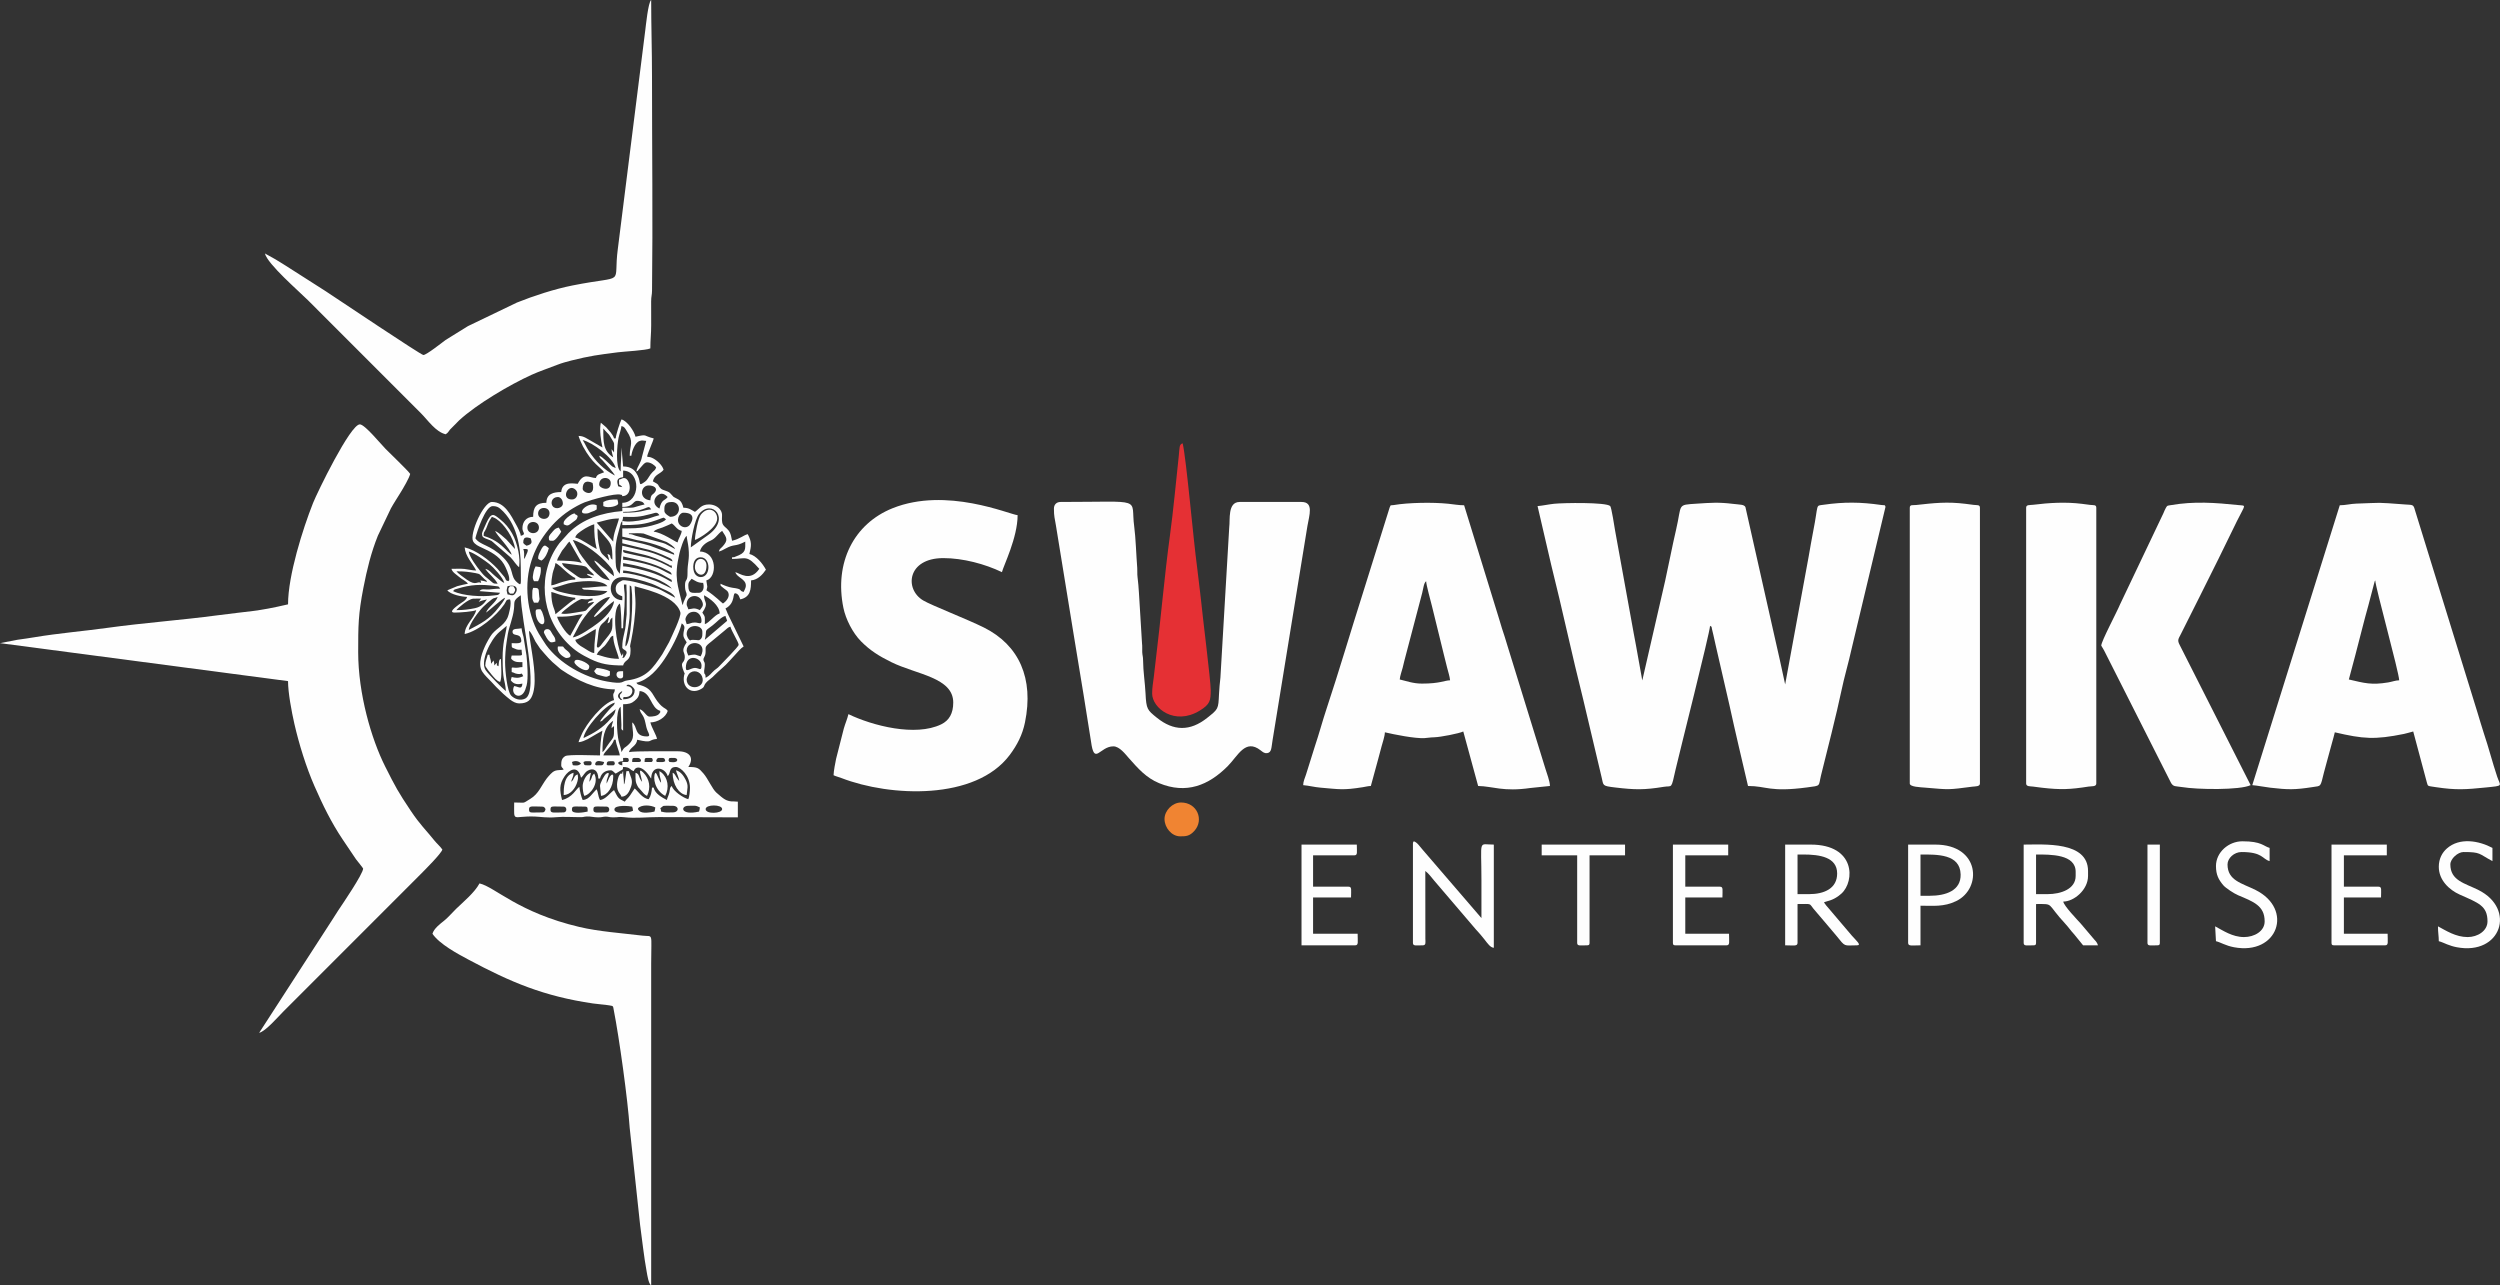 <?xml version="1.0" encoding="UTF-8"?>
<!DOCTYPE svg PUBLIC "-//W3C//DTD SVG 1.1//EN" "http://www.w3.org/Graphics/SVG/1.1/DTD/svg11.dtd">
<!-- Creator: CorelDRAW 2021.5 -->
<svg xmlns="http://www.w3.org/2000/svg" xml:space="preserve" width="92.126mm" height="47.37mm" version="1.1" style="shape-rendering:geometricPrecision; text-rendering:geometricPrecision; image-rendering:optimizeQuality; fill-rule:evenodd; clip-rule:evenodd"
viewBox="0 0 17861.93 9184.39"
 xmlns:xlink="http://www.w3.org/1999/xlink"
 xmlns:xodm="http://www.corel.com/coreldraw/odm/2003">
 <rect x="0" y="0" width="17861.93" height="9184.39" fill="#333333" stroke="none"/>
 <defs>
  <style type="text/css">
   <![CDATA[
    .fil0 {fill:#FEFEFE}
    .fil1 {fill:#E53034}
    .fil2 {fill:#F08432}
   ]]>
  </style>
 </defs>
 <g id="Layer_x0020_1">
  <g id="_2529390454512">
   <path class="fil0" d="M10985.51 3615.96l96.69 416.49c80.42,320.07 148.96,646.14 230.03,967.33l130.87 553.35c14.93,60.72 0.85,61.67 97.74,73.29 139.36,16.73 207.71,18.03 346.92,-4.83 62.18,-10.22 50.66,23.5 84.86,-127.48 21.95,-96.98 245.3,-978.99 245.3,-1022.82 19.23,14.1 6.82,-1.94 14.6,26.7 3.94,14.5 6.05,25.65 9.05,38.12 5.49,22.68 11.81,51.94 16.15,72.32l99.23 431.63c42.42,194.85 87.69,384.44 132.21,575.61 134.01,0 154.04,45.91 422.9,10.12 102.26,-13.63 78.6,-5.33 99.54,-89.17 37.75,-151.13 113.46,-449.02 144.37,-598.85 20.69,-100.14 51.3,-200.85 73.7,-303.8l241.79 -1012.43c-4.36,-17.18 -5.18,-9.91 -30.63,-13.59 -146.25,-21.17 -266.75,-22.51 -412.69,-1.4 -59.72,8.65 -33.04,-11.96 -73.66,191.77 -11.67,58.53 -21.35,118.66 -32.36,179.98l-167.61 911.8 -38.97 -179.27c-14.62,-64.21 -26.64,-118.66 -41.28,-182.87l-203.62 -905.27c-10.08,-19.29 -39.28,-16.54 -89.28,-22.76 -102.47,-12.72 -158.23,-7.93 -257.6,-1.45 -145.45,9.48 -104.99,0.76 -148.79,187.37 -27.86,118.83 -50.37,240.34 -77.96,364.43l-163.15 710.88c-2.44,-9.05 -3.16,-15.45 -4.65,-24.86l-24.29 -134.96c-9.85,-59.95 -21.91,-118.29 -32.9,-179.44l-132.21 -728.95c-4.05,-24.72 -26.29,-168.66 -35.17,-177.19 -29.84,-28.64 -336.06,-23.03 -400.26,-16.56 -35.95,3.63 -83.31,13.8 -118.87,16.77z"/>
   <path class="fil0" d="M2057.94 4317.92c-231.36,53.92 -268.57,46.73 -505.3,78.48 -249.76,33.46 -527.74,53.8 -783.53,89.23 -171.1,23.69 -352.97,38.99 -517.33,66.46 -44.19,7.39 -85.68,13.3 -128.29,19.12l-123.51 23.94 2057.96 271.34c0,82.36 25.73,218.99 44.87,303.14 33.37,146.56 84.9,312.1 143.67,446.17 59.85,136.53 120.4,260.7 201.83,382.05l94.95 140.99c6.2,7.68 51.28,64.29 51.28,66.68 0,37.77 -150.47,258.47 -178.1,299.63 -16.62,24.78 -30.03,48.14 -45.97,71.99l-518.9 802.22c46.01,-10.72 136.5,-115.9 172.46,-151.89l981.8 -982.15c28.56,-28.54 147.2,-147.02 154.78,-175.49 -13.96,-20.88 -39.15,-42.11 -58.07,-65.77 -57.78,-72.18 -101.56,-112.03 -167.23,-210.25 -91.18,-136.36 -109.76,-171.03 -183.53,-317.8 -99.62,-198.23 -192.63,-520.78 -192.63,-816.01 0,-187.22 0.29,-270.1 36.9,-458.58 25.83,-132.91 55.22,-253.29 103.77,-373.99l93.38 -195.63c23.29,-41.84 47.15,-76.86 71.52,-117.22 17.06,-28.29 58.75,-97.85 65.94,-128.7 -15.74,-23.52 -144.41,-146.85 -175.54,-178.34 -34.26,-34.63 -149.14,-175.58 -184.15,-175.58 -68.27,0 -305.37,488.59 -334.45,562.04 -72.96,184.33 -178.57,517.4 -178.57,723.89z"/>
   <path class="fil0" d="M7530.06 3633.66c0,58.38 5.91,68.4 14.39,121.28l125.46 771.12c24.76,148.5 48.08,294.12 72.44,440.72l52.7 330.69c23.62,176.32 61.5,35.04 159.59,35.04 44.38,0 85.91,56.17 110.65,83.95 65.2,73.23 122.59,140.31 216.09,179.05 193.69,80.25 353.69,16.6 491.54,-122.81 72.92,-73.73 124.46,-196.43 232.93,-112.32 18.98,14.74 28.99,23.21 48.04,20.44 32.44,-4.73 29.3,-38.56 37.98,-90.43l249.3 -1532.04c12.62,-75.94 48.06,-171.88 -42.09,-171.88l-442.25 0c-87.69,0 -66.64,129.75 -74.18,179.44l-63.07 1075.39c-3.66,26.89 -8.72,90.23 -10.12,119.63 -5.02,105.96 -4.21,104.52 -85.02,168.6 -122.32,97 -240.15,94.46 -359.13,-1.61 -67.61,-54.58 -75.4,-60.47 -80.75,-172.89 -3.59,-75.6 -16.96,-157.43 -17.49,-236.15 -0.19,-30.69 -4.71,-32.4 -6.07,-58.81 -1.11,-21.75 1.42,-41.38 -1.59,-63.3l-22.03 -361.38c-1.34,-28.06 -6.63,-88.12 -10.12,-113.73 -2.99,-21.81 -0.23,-41.55 -1.94,-62.97 -7.23,-90.31 -10.86,-217.75 -21.66,-296.86 -28.87,-211.32 82.73,-175.35 -526.42,-175.35 -28.52,0 -47.17,18.65 -47.17,47.19z"/>
   <path class="fil0" d="M10189.45 4152.75c0.62,27.11 32.59,140.61 41.36,176.9l86.03 350.45c8.3,33.25 14.1,56.4 22.41,89.65 6.96,27.88 19.06,64.7 21.23,90.84 -39.86,0.91 -71.74,23.62 -200.5,23.62 -63.5,0 -109.14,-17.84 -159.2,-29.49 2.35,-28.25 14,-55.74 21.25,-84.92 8.16,-32.86 13.32,-57.23 22.51,-89.56l116.7 -443.63c9.13,-35.54 11.23,-71.41 28.21,-83.86zm-878.59 1456.99c40.89,3.39 79.76,14.15 123.66,17.86 135.95,11.52 160.15,19.49 303.55,-3.41 21.77,-3.47 36.39,-8.1 56.3,-8.53l51.88 -189.99c9,-32.86 16.79,-62.53 24.84,-93.12 7.25,-27.67 22.9,-71.12 23.54,-100.32 66.06,15.38 214.57,45.43 282.94,41.45 26.97,-1.57 37.23,-5.2 70.92,-6.01 43.22,-1.05 176.82,-27.18 206.33,-41.34l106.13 389.32c107.1,2.38 177.62,42.58 374.06,14.35l138.96 -14.35c0,-34.34 -22.96,-90.99 -33.25,-126.01l-271.27 -878.92c-11.92,-40.56 -24.88,-81.39 -38.27,-120.98 -6.69,-19.78 -11.54,-40.44 -19.08,-63.5l-251.39 -816.18c-37.42,0 -80.06,-7.45 -112.98,-10.86 -110.05,-11.42 -286.56,-8.49 -389.77,9.35 -28.15,4.85 -17.93,-6.42 -29.33,17.82l-192.51 615.55c-84.73,266.05 -169.69,555.64 -256.55,816.96 -30.94,93.05 -55.22,184.83 -85.43,274.37l-63.38 202.05c-8.16,24.31 -19.31,47.44 -19.91,74.45z"/>
   <path class="fil0" d="M16970.65 4146.86c1.09,48.55 169.73,656.03 171.01,713.73 -27.38,0.64 -49.98,10.47 -79.11,15.26 -119.43,19.68 -167.65,5.18 -280.59,-21.13l47.17 -176.96c14.91,-60.16 31.47,-119.76 45.97,-178.16 14.85,-59.79 31.82,-121.04 47.17,-176.98l42.87 -163.58c4.52,-12.35 0.74,-4.65 5.51,-12.18zm-253.56 -536.79l-625.03 1999.68c40.39,3.37 85.27,13.09 129.21,18.21 126.82,14.75 175.27,15.36 303.04,-4.6 60.69,-9.48 53.43,3.08 79.57,-103.26 12.51,-50.91 26.17,-92.83 38.99,-143.86 12.82,-51.11 27.78,-96.5 38.84,-144 203.66,47.46 284.99,54.07 494.93,11.38 24.14,-4.91 42.81,-12.06 65.26,-17.28l98.34 367.63c8.05,24.68 0.78,20.61 64.1,30.25 143.11,21.77 213.56,16.6 355.51,2.27 132.54,-13.38 105.16,-7.54 81.24,-79.32 -34.65,-103.88 -59.31,-203.41 -94.29,-306.8 -17.35,-51.34 -29.45,-97.95 -45.66,-149.02l-448.28 -1450.92c-9.44,-37.09 -18.42,-32.4 -64.49,-35.77 -229.68,-16.89 -152.45,-12.62 -353.34,-6.36 -39.48,1.24 -77.67,11.79 -117.94,11.79z"/>
   <path class="fil0" d="M6810.67 5019.87c0,76.06 -28.37,127.62 -86.26,155.57 -183.96,88.9 -489.41,10.16 -662.62,-73 -8.22,35.29 -22.35,65.86 -32.9,102.76l-55.1 216.22c-6.09,30.38 -17.45,86.38 -18.15,117.53 17.28,8.28 35.85,12.21 56.48,20.18 348.04,134.71 957.35,161.58 1202.15,-165.02 53.34,-71.18 90.87,-144.04 109.04,-233.05 63.96,-313.24 -41.08,-551.95 -294.45,-678 -120.85,-60.12 -372.22,-157.22 -432.38,-192.74 -136.36,-80.48 -114.57,-302.75 143.44,-302.75 140.88,0 297.58,42.17 418.68,100.3 10.08,-43.35 112.03,-246 112.03,-407.02 -57.23,-4.77 -508.25,-203.81 -892.98,-49.79 -277.84,111.23 -417.36,389.26 -351.92,711.15 16.67,81.97 66.79,180 125.89,239.8 65.73,66.48 129.61,105.9 216.73,148.9 179.6,88.63 442.35,108.81 442.35,288.95z"/>
   <path class="fil0" d="M4239.71 5786.7c0,-31.91 7.62,-23.58 94.34,-23.58 25.15,0 25.15,41.28 0,41.28 -64.1,0 -94.34,9.02 -94.34,-17.7zm-153.32 0c0,-31.91 7.64,-23.58 94.36,-23.58 21.29,0 17.68,14.87 17.68,35.36 -22.82,5.33 -112.05,21.11 -112.05,-11.79zm-153.31 0c0,-31.91 7.62,-23.58 94.34,-23.58 25.15,0 25.15,41.28 0,41.28 -64.1,0 -94.34,9.02 -94.34,-17.7zm1108.58 -5.89c0,-34.51 117.94,-34.51 117.94,0 0,32.57 -117.94,38.04 -117.94,0zm-1167.56 23.6c-86.71,0 -94.33,8.34 -94.33,-23.6 0,-26.72 30.25,-17.68 94.33,-17.68 15.78,0 17.45,8.51 23.62,17.68 -3.59,13.36 -5.68,23.6 -23.62,23.6zm1120.39 -5.91c-132.73,30.94 -135.22,-41.28 -76.66,-41.28 47.21,0 50.99,-4.91 82.56,11.79 -0.74,8.88 -3.22,23.56 -5.89,29.49zm-436.36 -23.58c26.56,-28.02 91.44,-23.05 123.83,-5.91 -1.32,15.94 -2.77,16.05 -5.89,29.49 -26.68,6.24 -87.67,16.36 -107.92,-4.11 -15.55,-15.72 -5.93,-11.69 -10.02,-19.47zm-41.28 -11.79c3.14,13.44 4.58,13.55 5.89,29.49 -28.33,14.99 -136.38,27.14 -132.83,-10.84 3.06,-32.46 105.55,-23.65 126.94,-18.65zm200.5 11.79c33,-22.1 2.4,-17.7 88.43,-17.7 48.03,0 48.03,47.19 0,47.19 -48.28,0 -42.27,3.49 -82.54,-5.91 -1.55,-18.24 0.06,-11.13 -5.89,-23.58zm47.17 -59c-35.99,-19.04 -84.19,-44.81 -94.34,-88.47l-11.79 0c-2.91,34.78 -8.07,59.39 -23.6,82.58 -44.94,-3.74 -81.76,-63.15 -100.24,-76.68 -11.23,16.77 -20.34,31.45 -32.9,49.69 -14.39,20.92 -25.48,26.17 -37.87,44.69 -51.3,-24.62 -47.42,-27.34 -76.66,-82.58 -27.34,18.3 -60.51,67.47 -100.24,70.77 -14.97,-28.29 -12.56,-53.73 -23.6,-76.68 -9.93,7.29 -29.96,33.25 -42.58,45.87 -16.25,16.23 -29.2,28.44 -57.66,30.81 -9.46,-19.72 -21.33,-67.22 -23.58,-94.36 -22.82,15.28 -50.18,77.21 -123.83,94.36 -16.34,-70.13 -22.01,-109.82 18.69,-170.06 29.01,-42.97 94.13,-87.05 116.93,10.8 18.17,-13.32 24.24,-37.56 49.13,-51.13 40.66,-22.18 73.41,-1.34 74.7,57.02l11.79 0c8.49,-36.41 35.19,-58.98 76.66,-58.98 14.66,0 22.18,14.74 35.38,23.6 54.02,-36.2 50.76,-19.49 53.07,-47.21 53.38,0 44.9,21.04 76.64,29.51 9.93,-37.11 61.5,-41.22 114.02,39.3 7.46,11.42 1.98,4.75 9.83,13.79 2.31,-104.39 101.56,-79.03 117.92,-17.7 23.93,-17.53 4.71,-64.89 58.96,-64.89 34.05,0 100.26,62.82 100.26,147.49 0,25.88 -3.94,66.17 -11.81,82.58 -33.56,-7.81 -107.9,-56.75 -117.92,-94.36 -16.93,12.39 -11.67,22.68 -17.59,47.29 -5.37,22.39 -13.18,33.15 -17.8,52.97zm-400.97 -277.24c28.54,0 24.62,-0.5 29.49,17.7 -9.33,13.42 4.05,11.81 -41.3,11.81 -22.53,0 -2.13,1.8 -17.68,-5.91 2.35,-21.31 6.84,-23.6 29.49,-23.6zm-194.6 5.89c15.2,-8.51 15.82,-5.89 41.28,-5.89 16.62,0 10.94,2.56 17.7,11.79 -4.87,18.21 -0.95,17.72 -29.49,17.72 -25.22,0 -25.9,-2.64 -29.49,-23.62zm123.83 23.62c-53.11,0 -24.8,2.27 -41.28,-5.91 3.8,-34.67 34.92,-24.66 64.87,-17.7 -3.57,13.38 -5.68,23.62 -23.6,23.62zm-206.39 -23.62c18.13,-10.18 48.3,-10.84 64.87,11.81 -10.9,7.29 -15.01,13.07 -35.71,12.84 -34.47,-0.35 -19.5,-3.02 -29.16,-24.64zm625.07 -29.47c30.65,0 38.43,-2.46 41.28,23.58 -15.82,8.9 -20.3,5.89 -47.19,5.89 -22.53,0 -2.13,1.82 -17.68,-5.89 3.57,-13.36 5.68,-23.58 23.6,-23.58zm-64.87 29.47l-41.28 0c0.72,-32.28 -0.31,-29.47 41.28,-29.47 16.33,0 14.19,4.54 17.68,17.68 -6.9,9.95 -0.83,11.79 -17.68,11.79zm-82.56 0l-47.17 0c0.43,-18.9 -1.92,-29.47 17.7,-29.47l23.58 0c20.03,0 33.79,29.47 5.89,29.47zm-88.45 0l-29.47 0 0 23.62c-32.34,-2.7 -46.82,-29.51 5.89,-29.51l0 -23.58c40.87,0 35.91,-2.42 41.28,17.68 -6.9,9.95 -0.85,11.79 -17.7,11.79zm300.74 -11.79c5.37,-20.11 0.39,-17.68 41.28,-17.68 10.06,0 26.04,7.41 19.76,20.13 -5.22,10.61 -24.7,11.67 -37.07,10.16 -27.71,-3.43 -10.9,5.23 -23.96,-12.6zm-389.19 -147.47l11.81 0c3.16,38.12 27.4,87.04 29.47,112.07l-117.94 0c7.77,-29.1 64.85,-67.8 76.66,-112.07zm-17.68 -82.58c11.67,-8.57 1.18,-2.73 9.09,-8.2 12.76,-8.82 -2.7,-7.6 8.59,-3.61 0,95.6 0.33,64.97 -51.94,142.68 -10.43,15.51 -16.85,30.11 -30.61,40.19 0,-95.26 7.1,-177.56 76.66,-224.17 -5.1,21.93 -11.21,26.48 -11.79,53.11zm253.56 58.98c-94.03,0 -65.46,-70.46 -106.15,-100.28 0,74.34 29.88,113.21 -37.81,168.64 -19.33,15.82 -18.24,8.65 -34.61,36.16l-4.23 7.56c-2.42,-29.08 -13.28,-50.88 -20.13,-80.17 -11.46,-49.07 -24.72,-215.74 14.23,-244.28l5.45 130.19c-0.14,30.67 -4.65,28.5 12.23,40.87l0 -188.75c39.32,0 60.09,-5.68 81.9,-24.26 22.86,-19.49 32.88,-32.26 36.02,-70.13 83.93,6.98 77.03,122.77 147.43,141.58 -1.73,20.65 2.31,6.24 -5.55,18.05 -13.24,19.87 -47.95,23.23 -71.12,23.23 -23.07,0 -39.59,-44.75 -70.77,-53.09 9.99,42.89 28.29,33.02 41.86,99.72 4.23,20.73 7.17,35.71 15.57,55.63 7.43,17.62 22.61,39.32 -4.34,39.32zm-336.12 -106.19c20.36,-5.43 13.55,-4.89 28.15,-19.02l83.89 -69.45c-8.8,37.75 -8.22,34.86 -37.11,69.04 -55.55,65.75 -117.82,101.4 -192.88,137.41 5.31,-63.67 147.97,-233.3 224.09,-253.64 -5.43,20.26 -10.8,19.49 -25.09,33.89 -15.28,15.36 -77.05,86.78 -81.06,101.77zm141.52 -182.83c0,14.17 9.56,17.31 17.7,29.49 -26.47,-2.91 -8.3,0.06 -16.98,-6.61 -26.35,-20.26 -11.03,-43.47 16.98,-58.28 -7.25,27.11 -17.7,14.89 -17.7,35.4zm106.15 -41.3c0,46.26 -35.6,64.87 -82.56,64.87 2.35,-27.01 2.73,-9.87 34.16,-18.44 40.37,-10.97 47.91,-74.65 -10.59,-75.94 0.47,-0.31 4.71,-19.74 32.32,-3.33 9.81,5.84 26.66,23.21 26.66,32.84zm371.48 -76.68c0,-12.18 11.52,-34.8 17.72,-41.28 30.28,-31.66 78.78,-16.21 92.37,20.18 32.88,88.1 -110.09,106.02 -110.09,21.09zm-1297.27 -123.87c0,-44.46 3.9,-102.1 9.99,-137.48 4.05,-23.48 4.94,-37.67 9.33,-61.48 11.52,-62.64 35.79,-111.52 43.93,-180.18 6.15,-51.67 -9.89,-59.37 48.8,-98.67 0,174.83 134.6,689.55 30.69,738.72 -35.89,16.98 -76.12,1.78 -99.04,-21.52 -29.08,-29.55 -43.7,-177.35 -43.7,-239.39zm1291.37 41.28c0,-108.58 112.05,-75.77 112.05,-17.7 0,45.78 -17.84,17.7 -47.19,17.7 -29.97,0 -64.85,35.93 -64.85,0zm-518.91 -230.05c0,61.05 29.49,114.59 41.28,165.17 -84.28,0 -134.56,-27.45 -159.22,-29.49 10.59,-19.99 8.57,-17.82 24.88,-34.12 38.62,-38.53 21.44,-12.04 61.04,-68.71 11.38,-16.25 12.06,-27.51 32.03,-32.84zm524.81 106.17c0,-82.63 159.26,-70.28 100.24,41.3 -35.05,-8.18 -28.31,-19.91 -88.45,-5.91 -2.87,-5.97 -11.79,-27.59 -11.79,-35.38zm135.62 194.66c-0.87,-39.28 -7.89,-13.15 -10.66,-41.8 -1.28,-13.48 4.77,-28.31 4.77,-52.58 0,-26.21 -13.86,-21.85 -8.61,-44.15 0.41,-1.74 5.76,-10.59 9.21,-19.82 3.47,-9.19 3.99,-10.7 4.96,-24.84 2.5,-36.82 -11.89,-35.31 41.59,-76.37l96.85 -80.11c14.62,-11.73 21.4,-21.4 38.8,-26.06 7.33,31.43 58.96,111 58.96,129.77 0,13.88 -118.7,131.55 -140.04,154.86 -13.24,14.48 -18.21,14.11 -32.38,26.58 -26.29,23.11 -30.56,37.11 -63.44,54.52zm-5.89 -271.34l0 0zm-129.73 -41.28c0,-77.01 112.03,-69.59 112.03,-17.72 0,20.34 3.18,41.78 -14.64,56.34 -12.74,10.43 -10.86,2.66 -56.11,2.66 -18.32,0 -12.66,12.52 -28.21,-6.71 -5.1,-6.28 -13.07,-25.55 -13.07,-34.57zm-660.43 135.66c-26.04,-2.17 -52.58,-24.6 -74.92,-37.13l-22.16 -13.22c-18.81,-13.69 -33.45,-24.88 -38.54,-44.03 46.63,-10.88 127.25,-71.29 147.43,-76.68 0,37.44 -11.81,77.15 -11.81,171.07zm-654.54 29.49c0,181.34 15.74,147.51 23.6,241.85 -20.49,-13.73 -125.29,-120.05 -145.12,-149.78 -41.51,-62.28 35.38,-216.71 96.52,-270.47l54.5 -45.76c-2.64,31.86 -13.55,68.46 -19.49,104.37 -5.6,33.87 -10,76.93 -10,119.78zm1444.7 -235.96l0 0zm0 112.09c19.35,-83.06 -12.74,-52.68 55.68,-103.57 26.85,-19.97 60.38,-60.18 91.73,-67.49 4.27,18.32 7.52,17.08 11.79,35.4l-159.2 135.66zm-76.66 -200.56c28.73,0 53.09,27.75 53.09,64.89 0,29.72 -22.57,11.79 -47.19,11.79 -29.8,0 -31.31,9.48 -58.96,11.79 -6.67,-28.7 -15.49,-31.95 -0.35,-58.88 9.83,-17.53 26.87,-29.59 53.42,-29.59zm-619.15 82.58c32.92,-11.9 4.44,-18.59 35.38,-41.28 0,101.5 6.03,87.15 -65.69,176.13 -9.09,11.28 -27.47,41.7 -39.18,37.94 -11.28,-3.61 -3.97,-20.22 0.37,-63.23 6.22,-61.77 7.77,-89.65 40.41,-114.7 19.37,-14.87 25.75,-31.23 40.5,-42.05 -1.74,21.09 -7.25,28.27 -11.79,47.19zm-265.35 88.49c-30.54,-11.05 -87.67,-107.08 -94.34,-135.68 118.6,0 117.86,-12.29 182.8,-17.7 -9.27,13.84 -14.21,18.63 -23.98,35l-64.47 118.39zm925.78 -182.87c-43.92,-21.08 -52.47,-8.4 -82.56,-5.89 -3.78,-16.19 -11.79,-23.98 -11.79,-35.38 0,-66.79 81.92,-79.75 108.48,-25.52 17.49,35.66 1.47,43.49 -14.13,66.79zm-754.78 -58.98l0 0zm0 0c-14.85,22.2 -26.04,23.6 -41.06,41.49 -22.45,26.78 -16.46,22.72 -59,29.45 -43.49,6.9 -112.43,21.31 -135.8,11.65 13.34,-19.95 121.28,-101.85 147.14,-103.24 6.51,-0.35 20.13,3.28 35.02,2.7 23.44,-0.97 15.28,-5.04 41.92,-5.64l0 11.81c-21.95,5.1 -29.66,7.77 -35.38,23.58 19.08,-4.44 25.88,-10.02 47.17,-11.79zm-825.53 0c16.98,-8.16 38.56,-12.95 58.96,-17.7 -19.47,29.1 -42.25,53.43 -84.86,62.59 -43.12,9.25 -83.68,14.1 -133.32,14.1 10.31,-15.41 85.74,-78.64 118.68,-81.88l58.22 -0.7 -17.68 23.6zm1615.69 159.26c0,-54.56 5.35,-48.16 -17.7,-82.58 49.63,-74.14 13.11,-65.05 11.81,-123.87 41.43,21.93 110.75,72.45 112.03,129.79 -34.32,9.15 -76.89,68.87 -106.13,76.66zm-648.64 -165.15c-5.18,62.3 -72.11,124.67 -117.8,159.37 -31.37,23.83 -133.43,96.54 -177.04,100.16 16,-30.21 31.51,-59.25 47.17,-88.49 34.55,-64.51 137.27,-193.81 218.2,-200.54 -7.17,26.83 -122.46,132.44 -112.71,142.21 6.4,6.4 46.53,-34.41 67.34,-51.9 25.5,-21.44 48.88,-43.43 74.84,-60.82zm-448.13 -64.89c29.14,6.81 50.18,17.41 81.22,24.91 19.6,4.73 66.43,15.86 89.77,16.38l0 11.79c-17.08,3.97 -5.82,-0.19 -20.42,9.07 -1.45,0.93 -5.37,3.99 -6.77,5.02 -3.59,2.52 -6.88,4.96 -10.31,7.37l-104.02 84.71c-3.55,-42.64 -29.47,-54.31 -29.47,-159.26zm-465.85 147.47c23.6,-15.8 115.34,-100.76 135.62,-106.17 -5.39,20.16 -34.45,54.35 -47.08,70.88 -63.09,82.69 -124.9,112.86 -212.38,159.16 3.66,-43.99 71.29,-133.86 104.56,-166.72l27.78 -25.3c0.95,-0.79 2.29,-1.9 3.22,-2.7 54.91,-46.44 35.29,-24.18 70.81,-41.22 -10.53,39.44 -72.82,75.65 -82.54,112.07zm1026.02 -194.66c18.57,13.61 8.96,2.77 13.98,33.21 10.92,66.19 -0.87,372.09 -43.47,403.3 -8.72,-18.87 28.99,-150.57 29.68,-235.76l-0.19 -200.75zm-837.33 70.79c-22.2,0 -11.15,-3.88 -35.38,-5.89 -8.69,-37.34 -8.69,-21.64 0,-59 99.81,-23.27 63.25,64.89 35.38,64.89zm796.05 -76.68l17.68 0c0,22.12 1.14,40.75 2.37,60.88l-0.5 152.16c-0.23,10.28 -4.89,39.44 -5.29,51.61 -2.83,81.22 -26.04,104.08 -26.04,183.65 0,23.77 52.74,16.23 20.63,61.95 -11.73,16.69 -3.88,10.26 -20.63,14.74 7.87,-16.38 5.89,-11.42 5.89,-35.38l-5.55 11.73c-8.82,13.79 4.65,9.35 -6.24,5.95 -32.98,-68.71 -76.39,-324.27 -11.81,-371.62 8.69,18.11 11.81,140.08 11.81,176.98l11.79 0c0,-63.5 11.79,-127.27 11.79,-224.15 0,-39.24 -5.89,-51.07 -5.89,-88.49zm342.01 29.49l0 0zm-1373.93 17.7l147.41 11.81c-14.19,19.37 -16.42,15.08 -45.93,18.92 -84.71,11.09 -217.04,4.38 -290.19,-30.73 11.46,-15.63 8.67,-10.61 29.88,-17.29 96.77,-30.52 172.44,-33.02 271.67,-18.92 27.94,3.99 21.23,-1.4 34.57,18.52 -35.05,0 -50.62,3.55 -76.97,5.56 -33.95,2.6 -55.04,-8.92 -70.44,12.14zm1568.51 11.81c-51.73,0 -76.66,9.81 -76.66,-53.11 0,-26.79 12.6,-30.75 23.6,-47.19 26.12,13.82 41.39,29.49 82.54,29.49 12.8,48.22 -11.15,70.81 -29.47,70.81zm-837.33 -35.4c14.56,19.85 13.09,9.19 83.43,16.83l99.37 6.77c-41.2,56.27 -223.38,31.64 -278.5,19.06 -36.08,-8.24 -99.04,-18.71 -116.58,-42.65 22.99,-0.5 86.57,-24.18 115.81,-31.62 60.67,-15.43 238.92,-35.29 279.27,19.82 -63.5,0 -119.3,11.81 -182.8,11.81zm241.78 5.89c0,25.07 9.73,34.94 21.95,42.91 29.43,19.18 25.22,-3.8 25.22,39.69 -109.51,-2.44 -110.17,-165.19 0,-165.19 61.38,0 152.34,26.58 211.53,47.95 13.3,4.79 28.77,12.31 44.92,19.93 9.19,4.32 9.17,4.77 19.62,9.87 2.17,1.09 10.14,4.85 12.06,5.66 26.79,11.5 82.34,34.41 89.25,64.08l-99.37 -53.96c-33.27,-16.95 -129.69,-44.17 -174.46,-55.55 -16.13,-4.09 -88.53,-20.77 -103.86,-14.21 -0.97,0.41 -2.44,1.4 -3.41,1.9 -22.55,11.56 -43.45,23.91 -43.45,56.92zm-459.93 -23.6c0,-28.58 3.76,-58.71 9.25,-85.12 6.13,-29.47 17.92,-46.49 20.22,-74.14 15.8,4.21 54.62,40.56 69.29,54.56 13.82,13.24 55.57,47.17 72.22,51.61l0 11.81c-35.17,0 -63.36,9.21 -89.75,16.38 -26.33,7.13 -59.19,23.07 -81.24,24.89zm294.82 -53.09l0 0zm566.09 76.68l-31.68 -15.49c-1.16,-0.62 -2.62,-1.51 -3.8,-2.11l-40.44 -18.52c-15.43,-8.34 -22.06,-11.48 -40.27,-18.71l-70.44 -23.93c-42.65,-13.55 -115.61,-32.3 -161.27,-33.31l0 -17.7c45.08,0.99 153.27,30.09 191.25,44.61 17.43,6.65 27.36,9.36 44.03,14.97 28.83,9.66 96.46,46.05 112.63,70.19zm-1368.04 -58.98c4.81,8.57 2.87,6.22 5.89,17.68 -32.53,-15.05 -33.08,24.78 -101.52,-22.32 -18.11,-12.45 -64.89,-45.93 -75.38,-60.26 61.44,0 87.02,3.92 138.47,13.13 34.53,6.18 27.51,9.93 60.88,41.08 18.77,17.55 11.85,3.2 18.83,22.47 -11.23,-5.39 -31.49,-10.49 -47.17,-11.79zm1574.41 -23.62c-17.95,0 -33.79,-11.73 -41.32,-23.54 -20.32,-31.95 -19.78,-118.02 41.32,-118.02 73.29,0 74.18,141.56 0,141.56zm-554.28 -100.26c33.19,7.74 68.64,11.46 103.5,20.73 59.21,15.74 121.18,32.13 174.71,60.78l56.5 31.95c16,12.54 10.39,-3.3 13.2,22.2 -11.48,-3.06 -62.26,-41.9 -158.44,-71.56 -36.82,-11.34 -146.21,-40.5 -189.46,-40.5l0 -23.6zm-218.18 106.17c-83.68,0 -74.59,15.24 -128.08,-25.24 -17.29,-13.09 -31.18,-21.97 -48.04,-34.51 -17.64,-13.15 -35.79,-22.98 -42.05,-46.42l141.03 18.19c39.53,6.86 32.96,12.93 57.08,37.26 3.65,3.66 7.93,6.98 12.47,11.13 10.92,9.99 11.83,10.61 19.39,21.89 -25.17,-2.09 -27.92,-9.69 -53.07,-11.79 14.87,20.32 -1.14,2.07 30.96,22.1 10.95,6.86 4.09,1.98 10.31,7.39zm-165.11 -259.55l88.45 153.38c-31.31,-15.05 -126.22,-17.7 -176.9,-17.7 4.3,-18.5 7.72,-21.4 16.33,-36.76 31.39,-56.19 13.11,-23.75 45.19,-66.87 9.99,-13.38 15.7,-23.83 26.93,-32.05zm383.29 106.19c107.74,25.11 216.74,45.19 313.78,99 19.85,11.01 28.75,10.66 34.12,30.77 -14.64,-1.22 -58.81,-28.75 -91.8,-43.86l-12.49 -5.2c-1.34,-0.52 -2.89,-1.14 -4.25,-1.65l-48.2 -16.67c-38.35,-12.49 -152.9,-38.8 -191.17,-38.8l0 -23.6zm-1102.68 -35.38c36.22,8.41 116.72,65.67 146.65,89.23 28.89,22.7 98.13,97.23 106.91,134.91 -17.06,-4.56 -42.44,-31.08 -67.43,-50.51 -25.42,-19.72 -37.98,-42.73 -68.19,-49.77 25.81,38.56 66.1,63.96 88.43,106.19 -37.81,0 -28.52,-3.35 -69.99,-36.16 -28.83,-22.82 -32.32,-27.42 -55.68,-56.36 -23.31,-28.89 -75.56,-97.45 -80.7,-137.52zm1102.68 -11.81l134.01 30.94c68.42,15.08 130.58,41.14 191.83,73.7 18.34,9.73 -11.87,4.61 22.06,7.43l0 17.7c-60.41,-31.97 -94.71,-50.55 -165.09,-70.81l-168.99 -37.4c-19.74,-10.22 -9.93,1.28 -13.82,-21.56zm442.25 253.64c0,51.84 11.79,41.96 11.79,70.79l-22.12 48.67c-0.5,1.9 -1.94,7.54 -2.5,9.29l-4.87 12.84c-33.58,-144.21 -63.09,-194.68 -22.14,-370.19 6.65,-28.48 30.94,-110.17 51.63,-125.31 2.37,28.44 9.79,50.7 13.4,86.94 8.67,86.51 -8.16,101.63 -7.29,178.7 0.74,66.29 -17.9,39.53 -17.9,88.28zm-1155.75 -259.55c30.23,0 37.63,-2.87 29.66,22.3l-16.54 38.06c-4.28,7.6 -3.32,5.91 -7.23,10.45 0,-28 3.45,-51.3 -5.89,-70.81zm0 -47.17c0,-50.57 36.3,-33.41 53.07,-29.49 4.36,18.23 21.17,41.28 -29.49,53.09 -6.63,-4.46 -23.58,-13.86 -23.58,-23.6zm1397.51 64.89c18.01,-4.21 28.93,-10.78 45.14,-19.74 68.87,-38.12 67.82,-10.97 143.57,-51.07 0,56.54 7.89,79.78 -69.64,107.32 -13.26,4.71 -3.41,4.3 -24.72,4.77l0 11.81c98.42,0 104.5,-32.9 194.6,70.77 -63.65,95.08 -140.33,30.75 -171.01,23.62 10.74,40.25 77.75,47.44 74.9,99.5 -0.68,12.04 -10.26,31.33 -15.94,42.05 -40.37,-10.78 1.9,-19.99 -81.63,-30.4 -22.88,-2.85 -65.18,-18.9 -83.47,-28.58 2.13,19.66 -6.28,7.91 24.97,33.99 12.74,10.62 24.72,15.18 30.48,28.99 12.23,29.33 -11.11,60.72 -37.79,78.58 -16.89,-11.32 -45.99,-46.18 -117.92,-94.38 8.59,-35.89 7.48,-12.82 -1.01,-70.59 77.71,-20.55 79.65,-203.83 -46.16,-206.62 8.78,-37.67 41.53,-63.05 75.93,-77.44 37.75,-15.78 50.97,-48.39 83.29,-70.03 34.59,51.67 43.78,65.38 4.15,110.32 -14.39,16.33 -21.99,15.59 -27.75,37.15zm-1043.72 -82.6c83.45,19.45 200.38,113.19 256.84,179.6l5.39 6.4c20.34,23.77 29.33,34.05 32.61,73.56l-84.79 -68.56c-20.65,-17.76 -39.32,-38.89 -56.73,-43.53 6.5,24.35 78.6,91.61 112.05,141.58 -48.16,-11.23 -51.57,-11.83 -89.89,-45.78 -25.67,-22.72 -49.17,-46.01 -69.35,-72.18 -70.75,-91.88 -45.39,-56.27 -106.13,-171.08zm-695.8 -11.79c11.69,-50.22 72.01,-230.06 123.83,-230.06 26.91,0 40.17,6.86 56.01,20.65 115.26,100.3 144.48,267.1 144.48,415.86 0,126.2 8.49,136.92 -25.4,109.02 -54.62,-45 -17.35,-96.05 -99.81,-178.43 -92.39,-92.29 -164.74,-85.72 -199.12,-137.04zm872.7 -70.81l19.95 21.35c80.31,91.36 86.2,88.49 86.2,202.82 -26.76,-19.6 -0.74,-32.05 -35.38,-41.3 4.46,19.08 10.02,25.86 11.79,47.19 -42.97,-45.33 -58.65,-44.21 -68.44,-90.78 -11.59,-55.12 -14.11,-76.24 -14.11,-139.29zm-5.89 147.47c-28.11,-14.87 -45.93,-26.85 -74.06,-43.86 -21.91,-13.24 -54.37,-32.92 -79.24,-38.72 6.38,-23.89 31.02,-38.16 56.48,-55.59 18.05,-12.37 57.86,-33.83 79.14,-38.8 0,74.36 3.06,114.14 17.68,176.96zm229.99 -112.07c28.33,0 79.26,-2.91 104.8,1.34l163.99 60.1c17.92,10.62 56.54,32.36 61.42,50.62 -12.02,-6.34 -22.28,-11.73 -34.57,-18.5l-34.74 -18.32c-8.49,-3.66 -7.5,-2.77 -17.24,-6.36l-195.92 -51.77c-19.08,-5.47 -8.12,-4.17 -21.52,-7.95 -13.42,-3.82 -10.47,-3.28 -26.21,-3.28l0 -5.89zm306.63 -70.79c27.88,18.69 34.88,44.73 70.77,53.11 -2.4,28.56 -21.62,48.7 -29.51,82.58 -18.44,-4.92 -111.64,-71.76 -170.99,-76.7 11.98,-16.36 42.03,-22.3 63.98,-30.34 10.08,-3.66 20.65,-7.99 33.25,-13.94 12.23,-5.76 21.93,-9.64 32.5,-14.7zm-1031.94 29.51c0,-53.11 82.56,-53.11 82.56,0 0,53.09 -82.56,53.09 -82.56,0zm1167.56 141.56c0,-51.53 27.82,-201.56 60.49,-240.32 90.89,-107.78 227.66,34.8 63.44,151.95l-123.93 88.37zm-489.42 -188.77l0 29.51c81.45,0 140.88,-2.25 211.41,-24.39 1.26,-0.39 2.89,-1.01 4.17,-1.42l26.93 -8.8c66.68,-23.05 45.66,-22.99 70.01,-6.69 -17.92,24.45 -98.34,44.87 -135.99,52.74 -59.37,12.37 -104.91,12.14 -176.53,12.14l0 59 47.85 10.18c0.83,0.21 2.5,0.6 3.35,0.81 1.45,0.39 5.55,1.61 7.17,2.04l47.21 12.04c81.39,13.28 189.79,45.06 249.51,85.29 16.31,10.97 10.76,-1.67 16.38,19.41l-176.18 -65.61c-61.87,-19.18 -128.27,-30.85 -195.3,-46.45l0 29.49 193.9 47.87c30.34,9.73 60.28,19.97 90.8,33.04 15.14,6.5 26.35,11.25 40.58,18.38 19.43,9.73 29.18,10.86 34.4,30.48 -25.63,-5.97 -103.24,-57.6 -215.76,-79.09l-143.92 -32.98 -17.7 200.56c-23.54,-27.11 -28.04,-42.4 -29.47,-82.6 -4.34,-120.52 -1.53,-140.28 30.09,-253.02 5.58,-19.87 5.37,-28.44 17.08,-41.92zm-64.87 147.47l-117.94 -135.66c50.02,-11.65 92.39,-29.49 159.22,-29.49 -12,51.55 -41.28,106.38 -41.28,165.15zm501.21 -206.45c107.96,0 49.81,83.55 43.06,90.43 -16.83,17.2 -41.74,17.18 -60.22,3.68 -42.03,-30.6 -14.17,-94.11 17.16,-94.11zm-436.34 58.98c3.12,-13.44 4.56,-13.57 5.89,-29.49 89.69,2 112.69,3.01 202.86,-21.39 31.2,-8.47 40.27,-14.77 56.6,9.6 -27.24,6.34 -40.91,12.02 -68.11,20.8 -19.33,6.24 -10.84,3.61 -27.24,6.77l-15.03 3.51c-46.49,12.41 -116.04,19.27 -154.97,10.2zm-601.47 -53.09c0,-54.85 85.6,-51.42 81.43,1.11 -4.3,54.25 -81.43,44.94 -81.43,-1.11zm943.47 23.6c-1.03,0 -41.28,-20.98 -41.28,-41.28 0,-25.86 -5.99,-64.89 53.09,-64.89 69.28,0 70.44,106.17 -11.81,106.17zm-336.1 -29.49l0 -5.89c57.02,0 104.47,-4.23 157.67,-25.75l12.64 -5.43c16.95,-5.14 17.43,-5.53 30.19,13.48 -61.02,5.08 -62.7,23.6 -200.5,23.6zm-465.85 -112.07c15.14,0 35.38,16.36 35.38,47.17 0,30.28 -50.99,45.6 -72.24,19.14 -17.68,-22.04 -7.79,-66.31 36.86,-66.31zm725.31 82.58c-70.65,-37.4 -23.27,-106.17 17.68,-106.17 14.74,0 31.06,12.82 41.28,23.6 -20.45,27.92 -42.79,13.09 -58.96,82.58zm-625.07 -64.89c-83.8,0 -27.22,-123.54 27.22,-68.5 23.63,23.91 8.71,68.5 -27.22,68.5zm560.19 5.89c-84.26,-7 -71.52,-106.17 -11.79,-106.17 36.33,0 64.93,18.3 46.28,45.43 -17.64,25.65 -30.5,12.84 -34.49,60.74zm-483.53 -82.58c0,-55.06 33.43,-59.21 70.77,-41.3 24.82,106.58 -70.77,70.9 -70.77,41.3zm117.94 -29.49c0,-63.89 82.56,-58.81 82.56,-11.81 0,67.94 -82.56,37.9 -82.56,11.81zm141.52 -35.4c0,57.66 1.67,23.17 23.6,53.09 -15.92,-1.3 -16.05,-2.75 -29.49,-5.89 -6.48,-27.8 -19.37,-60.32 35.38,-64.87l0 -47.19c128.57,2.85 124.53,230.05 -5.89,230.05l0 29.49c94.81,0 66.87,-54.07 123.35,-41.7 22.82,5.02 25.09,7.93 35.85,24.02 -103.03,24 -45.02,23.58 -159.2,23.58l0 23.62c-146.62,12.2 -283.34,55.78 -384.86,157.69l-64.21 71.43c-160.75,213 -134.75,521.88 58.38,716.19 51.98,52.31 98.67,80.85 164.57,112.61 71.89,34.63 128.24,45.14 232.02,45.14 12.41,-46.49 53.07,-25.42 53.07,-106.17 0,-49.54 -10.8,-0.74 5.45,-77.11 14.66,-68.93 29.94,-184.89 29.94,-259.13 0,-48.8 -5.89,-73.93 -5.89,-123.87 25.92,12.45 288.97,56.75 326.48,187.1 8.41,29.24 -62.76,172.71 -80.46,212.4l-48.78 86.86c-68.73,102.2 -113.07,167.98 -249.57,186.85 -44.88,6.22 -21.93,29.82 -144.97,7.87 -165.33,-29.51 -339.63,-129.36 -435.47,-260.45 -13.49,-18.48 -21.91,-34.76 -34.76,-53.71 -94.23,-139.23 -124.82,-351.38 -77.63,-522.46 20.13,-72.94 49.83,-137.31 91.42,-197.59 51.75,-74.99 112.61,-138.53 188.96,-188.5 29.8,-19.5 72.18,-43.6 107.49,-57.62 43.28,-17.2 219.94,-66.99 255.89,-54.77 16.36,5.56 6.48,-4.94 12.95,11.05 79.42,-1.76 58.05,-129.77 11.79,-129.77 -11.13,0 -19.47,7.99 -35.38,11.79zm-29.47 -29.49l0 0zm153.31 -29.49c20.14,-7.29 3.99,0.6 19.68,-15.69 21.89,-22.7 37.25,-49.21 56.98,-49.21 26.6,0 53.8,20.3 64.85,35.4 -5.37,20.11 -10.78,19.6 -25.09,33.87 -11.36,11.32 -16.5,19.19 -25.63,33.37 -15.69,24.41 -17.92,29.51 -43.84,45.97 -36.53,23.27 -7.56,-13.2 -49.31,-75.48 -20.96,-31.31 -54.15,-43.64 -92,-43.64l-11.79 -135.66c0,77.32 -5.89,98.57 -5.89,171.07 -39.77,-29.12 -24.62,-192.3 -15.2,-239.35 5.89,-29.49 18.98,-59.77 21.09,-85.08 22.67,6.05 24.53,15.65 36.68,34.07 55.88,84.69 22.28,95.26 22.28,178.3l11.79 0c1.96,-23.44 22.51,-94.25 59.89,-105.65 22.7,-6.94 20.09,-1.12 46.26,-0.54l-29.84 111.74c-10.28,52.6 -30.81,63.07 -40.93,106.52zm-153.31 29.49c-77.55,-41.05 -137.68,-101.98 -185.28,-174.5 -18.07,-27.53 -27.18,-52.97 -44.71,-79.14 68.54,15.98 218.26,124.92 235.88,200.56l-23.91 -11.48c-1.01,-0.72 -2.29,-1.9 -3.24,-2.66 -20.98,-17.04 -66.89,-67.96 -90.8,-74.34 5.68,21.33 10.78,18.48 24.93,34.05 15.98,17.59 82.61,90.68 87.11,107.51zm-82.58 -336.22c9.38,10.8 17.02,19.83 28.11,30.89 17.88,17.86 14.08,15.59 27.55,37.3 28.64,46.11 21,28.46 21,102.88l-17.68 -23.6c0.52,23.79 7.12,38.87 11.79,58.98 -72.14,-48.34 -70.77,-106.71 -70.77,-206.45zm88.47 70.77l-11.81 0c-7.91,-29.66 -36.72,-55.96 -56.21,-79.42l-38.14 -32.65c-11.5,49.4 1.05,130.8 11.79,176.96l-97.19 -56.11c-8.61,-4.32 -13.11,-7.83 -22.63,-12.78 -16.69,-8.65 -28.62,-13.18 -51.17,-13.69 3.65,15.7 22.94,59.15 31.35,74.82 67.45,125.64 128.41,150.34 151.44,184.71 -25.94,12.45 -50.89,11.09 -58.96,41.3 -48.61,-1.09 -84.59,-44.05 -129.75,41.3 -26.81,-0.6 -111.15,-22.34 -117.92,58.98 -55.02,0 -104.7,11.5 -106.13,76.68 -72.82,0 -94.36,30.77 -94.36,100.28 -47.31,0 -76.66,33.79 -76.66,82.58 0,30.13 31.04,41.67 -11.77,53.11 -1.82,-21.97 -22.35,-60.3 -32.86,-79.2 -37.15,-66.68 -82.15,-162.65 -173.55,-162.65 -59.99,0 -162.17,229.58 -133.92,281.46 11.98,22.01 37.85,34.07 61.44,44.69 60.98,27.42 123.54,59.87 158.6,118.6 12.1,20.28 37.73,76.6 37.73,103.83 0,22.55 1.8,2.15 -5.91,17.7 -25.48,-6.81 -13.77,-11.75 -31.18,-33.7l-48.86 -57.31c-56.28,-59.93 -151.64,-132 -232.47,-150.84 5.35,64.43 54.83,112.8 82.54,165.17 -27.88,0 -58.98,-8.4 -83.37,-10.97 -27.42,-2.91 -65.01,-0.83 -93.53,-0.83 6.86,25.71 35.21,40.27 54.5,57.56 20.38,18.24 48.55,28.31 63.44,48.63 -21.95,5.1 -56.05,11.11 -76.68,17.66l-70.75 29.51c22.28,30.4 103.75,46.36 141.52,47.21 -6.92,25.96 -40.72,40.19 -61.52,56.4 -17.18,13.38 -76.68,55.66 -26.91,55.66 37.65,0 130.97,-6.98 153.31,-17.7 -13.71,58.84 -81.04,103.57 -82.54,171.08 101.05,-23.56 225.8,-129.3 283.13,-212.27 16.27,-23.54 8.82,-34.78 41.18,-35.5 12.7,26.5 -7.5,108.81 -19.49,133.9 -28.17,58.98 -90.54,78.37 -121.86,131.75 -10.55,17.97 -20.45,33.66 -29.8,52.78 -23.93,48.9 -63.83,142.51 -26.99,198.33 17.55,26.58 42.38,49.15 64.02,71.62l34.2 36.55c0.85,0.89 2.06,2.15 2.89,3.02l47.99 46.4c29.66,24.82 71.19,68.93 113.89,68.93 63.63,0 86.72,-26.48 100.53,-76.43 27.49,-99.56 -6.3,-265.18 -20.59,-363.38 -3.49,-24.08 -9.17,-57.23 -9.17,-79.3 18.61,13.65 34.61,57.02 46.14,77.73l33.08 49.5c1.09,1.32 4.36,5 5.47,6.3 36.18,41.84 69.7,82.63 113.27,116.74 16.03,12.54 17.97,17.74 35.35,29.53 108.52,73.68 244,139.02 379.96,139.02 -3.3,39.49 -20.4,14.43 -5.91,76.7 -77.96,18.17 -199.55,168.66 -233.46,250.15 -8.01,19.23 -16.05,33.37 -20.09,50.66 25.48,-2.11 44.44,-12.51 66.08,-22.35l63.25 -37.03c14.33,-8.67 25.94,-14.87 41.67,-23.19 -12.08,51.92 -17.68,118.7 -17.68,176.96 -35.97,0 -225.93,-8.38 -248.37,4.79 -27.05,15.88 -28.77,38.12 -28.77,66.02 0,14.17 9.54,17.31 17.68,29.49 -14.27,5.89 -19.21,2.13 -46.82,5.84 -27.73,3.68 -42.4,22.01 -59.83,40.81l-13.48 16.01c-40.62,53.4 -58.11,110.88 -118.19,147.22 -61.09,36.94 -28.02,26.06 -115.48,26.06 0,148.3 -16.31,94.25 147.84,100.36 37.79,1.4 91.65,10.78 152.28,4.73 52.35,-5.22 121.99,0.1 177.87,-0.27 20.18,-0.14 18.19,-3.72 41.1,-4.77 29.96,-1.36 45.85,6.13 82.38,6.13 28.13,0 33.64,-5.27 53.07,-5.27 19.45,0 24.93,5.27 53.07,5.27 41.65,0 37.09,-5.66 77.38,-0.99 81.18,9.44 166.53,-1.34 248.19,-0.91l564.83 1.9 0 -112.07c-15.94,-0.35 -21.48,-1.88 -28.73,-1.65 -52.6,1.69 -73.79,-18.42 -124.73,-63.09 -28.83,-25.3 -60.3,-100.51 -92.75,-137.27 -33.74,-38.21 -40.1,-45.76 -107.59,-45.76 43.45,-64.89 11.34,-112.82 -76.51,-112.2 -65.55,0.47 -304.61,-3.16 -348.04,6.05 9.62,-36.06 55.18,-42.95 58.96,-88.49 117.53,27.4 73,-0.19 141.52,-5.89 -1.94,-23.29 -38.51,-80.75 -47.17,-117.98 49.42,0 111.1,-34.86 123.83,-82.58 -9.91,-13.53 -15.72,-13.98 -29.51,-23.58 -11.07,-7.72 -18.26,-14.23 -28.11,-24.97 -52.41,-57.02 -46.13,-105.92 -131.86,-133.53 -22.47,-7.25 -22.96,-2.6 -34.59,-18.48 90.12,-21.02 155.71,-101.44 201.74,-169.82 44.28,-65.73 105.14,-180.1 122.59,-254.9 34.82,25.53 11.77,41.7 11.77,82.58 0,22.3 14.37,35.66 23.6,53.11 -47.35,70.73 -9.46,65.63 -13.73,111.39 -4.23,45.35 -39.48,18.81 -5.14,101.91 7.35,17.74 5.74,-0.99 0.79,21.6 -17.47,80.13 42.79,137.31 113.54,102.51 50.58,-24.86 5.22,-24.86 75.65,-77.75 12.2,-9.15 16.58,-13.53 27.9,-25.15 34.94,-35.75 73.35,-62.57 105.8,-100.65l39.61 -42.97c20.24,-21.46 38.29,-45.23 62.43,-61.4l-113.81 -234.17c-6.82,-15.61 -8.71,-23.56 -15.92,-37.17 79.28,-41.96 43.7,-120.44 76.39,-107.1 19.97,8.14 21.77,25.55 29.76,42.21 72.28,-16.85 76.66,-69.86 76.66,-135.66 48.26,-4.03 82.6,-41.53 106.13,-76.7 -22.03,-41.61 -68.91,-100.65 -117.94,-112.07 13.79,-59.19 18.63,-84.05 -11.79,-141.58 -29.97,7 -56.03,34.14 -112.05,47.19 -7.56,-32.5 -6.79,-49.38 -25.79,-74.47 -15.18,-20.03 -39.94,-29.57 -44.55,-55.72 -7.1,-40.37 7.41,-57.47 -11.96,-88.3 -16.29,-25.94 -50.06,-41.05 -82.81,-41.05 -56.65,0 -69.39,32.44 -100.24,53.09 -26.12,-13.84 -41.39,-29.51 -82.56,-29.51 -6.24,-26.85 -15.9,-48.74 -39.07,-61.17 -49.07,-26.35 -19.97,-7.37 -56.44,-43.84 -17.1,-17.1 -51.55,-17.55 -66.93,-33.31 -27.09,-27.84 -1.49,-21.72 -55.74,-50.43 11.83,-50.8 53.71,-51.22 76.66,-82.58 -8.94,-33.54 -49.34,-70.15 -81.01,-84.59 -21.87,-9.97 -22.18,-3.7 -36.92,-9.79 7.95,-34.2 45.89,-114.49 47.17,-129.79 -77.52,-18.05 -40.23,-32.65 -129.73,-11.79 -9.36,-40.17 -59.21,-112.92 -100.24,-123.87 -11.5,23.94 -38.72,104.87 -41.28,135.66z"/>
   <path class="fil0" d="M3025 2536.49c-17.6,0 -619.37,-404.33 -699.27,-456.64l-284.33 -181.57c-49.54,-31.99 -96.24,-59.64 -148.57,-87.33 17.59,75.5 245.05,271.65 308.1,334.74l807.86 808.13c47.75,47.5 103.88,132.29 175.43,148.94 19.7,-13.18 16.58,-15.96 31.22,-33.62l64.53 -65.26c125.02,-115.71 364.74,-256.47 517.6,-325.73 60.65,-27.49 121.82,-47.02 186.81,-72.69 28.42,-11.21 68.05,-22.24 99.6,-30.11 133.43,-33.35 188.65,-39.96 330.92,-58.3 45.35,-5.86 202.22,-13.61 231.69,-27.76 0,-63.28 5.97,-103.44 5.91,-165.15 -0.08,-57.08 -0.29,-114.22 -0.21,-171.28 0.04,-35.44 5.93,-42.77 6.32,-76.24 6.18,-498.87 -0.21,-1026.72 -0.21,-1528.03 0,-189.45 -5.89,-359.31 -5.89,-548.56 -21.87,16 -38.49,190.1 -42.31,217.21l-195.38 1556.49c-37.48,275.84 71.5,187.22 -324.02,265.74 -128.16,25.44 -278.13,74.32 -396.96,122.01l-350.41 168.54 -160.13 99.35c-22.9,16.91 -136.81,107.1 -158.29,107.1z"/>
   <path class="fil0" d="M15012.95 4612.86c0,0.78 16.31,26.5 19.74,33.33l477.19 944.26c17,33.33 35.05,25.46 79.14,32.9 110.77,18.67 415.5,22.74 491.23,-13.61l-507.5 -1002.7c-17.35,-33.6 -9.04,-40.97 8.16,-74.88 91.67,-180.86 179.48,-358.86 269.36,-538.67 45.16,-90.37 87.62,-181.21 133.65,-273.32 59.95,-119.92 66.83,-105.55 9.29,-111.45 -166.7,-17.08 -316.19,-28.62 -485.49,0.79 -25.28,4.38 -22.34,1.49 -33.31,19.78 -5.55,9.25 -12.18,25.22 -16.73,36.33l-309.95 651.45c-21.68,53.55 -134.79,265 -134.79,295.77z"/>
   <path class="fil0" d="M3089.85 6671.52c49.07,73.31 179.65,143.28 257.5,184.83 302.4,161.37 536.75,261.32 889.8,313.22 38.27,5.62 82.79,7.83 116.18,13.57 30.67,5.27 25.9,3.37 31.78,33.1 38.76,196 100.43,641.22 113.85,841.7l74.28 692.54c15.47,111.29 27.12,227.12 47.25,336.16 4.91,26.62 12.66,83.58 32.01,97.76l0 -2300.51c0,-230.01 16.87,-189.6 -60.69,-198.85 -150.75,-18.03 -314.73,-29.65 -451.21,-61.83 -438.65,-103.46 -603.27,-285.55 -714.62,-311.5 -34.18,64.62 -115.44,131.9 -166.7,181.26 -28.29,27.22 -56.83,61.77 -85.99,85.06 -28.17,22.47 -73.48,56.3 -83.43,93.49z"/>
   <path class="fil0" d="M14476.36 3627.75l0 1970.19c0,22.86 28.81,19.35 48.82,21.97 26.5,3.47 36.86,5.04 62.72,8.05 136.48,15.88 202.55,12.68 334.9,-8.1 21.89,-3.43 54.77,2.21 54.77,-21.91l0 -1970.19c0,-23.21 -19.5,-17.37 -44.42,-20.44 -17.74,-2.19 -46.01,-6.03 -57.43,-7.45 -117.03,-14.48 -232.82,-7.83 -349.77,6.73 -25.69,3.2 -49.6,-2.13 -49.6,21.15z"/>
   <path class="fil0" d="M13644.92 3627.75l0 1970.19c0,24.8 76.27,26.62 111.87,29.66 172.52,14.81 160.6,15.94 335.32,-7 21.44,-2.83 54.02,0.25 54.02,-22.67l0 -1970.19c0,-23.21 -19.5,-17.37 -44.42,-20.44 -17.74,-2.19 -46.01,-6.03 -57.43,-7.45 -133.35,-16.52 -225.62,-5.89 -354.11,8.28 -23.94,2.64 -45.25,-4.79 -45.25,19.6z"/>
   <path class="fil1" d="M8231.77 4954.97c0,104.45 160.38,232.16 340.27,122.15 74.32,-45.45 78.39,-72.9 78.39,-145.72 0,-67.41 -60.26,-543.05 -71.29,-660.14l-26.43 -221.32c-26.16,-190.92 -76.58,-769.88 -102.76,-882.28 -26.78,7.15 -21.37,30.67 -28.44,95.41 -20.05,183.45 -38,383.6 -62.55,562.73 -38.97,284.53 -66.19,608.55 -102.53,900.21 -4.85,38.95 -8.71,73.72 -12.87,111 -4.5,40.21 -11.79,73.5 -11.79,117.96z"/>
   <path class="fil0" d="M10095.13 6028.56l0 707.86c0,24.64 20.45,17.7 70.75,17.7 23.87,0 18.44,-21.81 18.03,-46.86l-0.35 -484.03c19.23,12.89 47.23,48.04 62.37,67.41l298.82 349.92c20.8,22.35 40.87,45.21 59.97,69.76 26.54,34.12 43.8,59.45 68.29,61.48l0 -737.35c-113.09,0 -88.47,-45.76 -88.47,253.66 0,90.45 0,180.9 0,271.34l-417.28 -485.08c-23.56,-26.47 -42.09,-57.06 -66.23,-63.52 -4.05,7.19 -5.89,6.32 -5.89,17.7z"/>
   <path class="fil0" d="M14629.68 6388.39l-82.56 0 0 -283.15c104.43,0 283.03,-2.62 283.03,123.87l0 29.51c0,93.05 -104.81,129.77 -200.48,129.77zm-171.03 348.02c0,24.64 20.47,17.7 70.77,17.7 13.59,0 17.7,-4.11 17.7,-17.7l0 -277.24c133.94,0 68.44,-10.08 210.79,143.05 22.47,24.16 38.84,49.48 61.93,73.72l63.38 78.17 106.15 0c-4.63,-17.29 -13.44,-27.71 -25.05,-39.86l-97.41 -114.9c-20.13,-22.59 -122.77,-128.57 -125.21,-157.88 75.79,0 176.9,-83.51 176.9,-182.85l0 -35.4c0,-214.38 -315.08,-188.77 -459.95,-188.77l0 701.96z"/>
   <path class="fil0" d="M12925.53 6388.39l-82.56 0 0 -283.15 41.28 0c118.25,0 241.78,18.96 241.78,135.66 0,107.45 -92.75,147.49 -200.5,147.49zm-171.01 365.73c60.94,0 88.45,8.51 88.45,-17.7l0 -277.24c105.92,0 80.19,-7.33 113.89,33.54l97.58 114.74c21.75,26.97 42.87,49.48 64.82,76.72 69.08,85.79 51.42,69.93 148.28,69.93 34.82,0 -1.84,-30.21 -36.76,-69.43l-165.21 -194.54c-12.29,-12.87 -24.64,-28.95 -33.91,-42.77 24.24,-11.63 70.42,-12.97 125.41,-63.3 96.59,-88.41 99.93,-349.61 -219.73,-349.61l-182.81 0 0 719.66z"/>
   <path class="fil0" d="M16658.13 6736.41c0,13.59 4.09,17.7 17.68,17.7l365.59 0c25.69,0 17.7,-25.01 17.7,-82.6l-312.52 0 0 -259.53 265.35 0c0,-54.06 7.46,-76.7 -17.68,-76.7l-247.67 0 0 -224.13 306.63 0 0 -76.7 -395.08 0 0 701.96z"/>
   <path class="fil0" d="M11952.57 6736.41c0,13.59 4.11,17.7 17.7,17.7l365.59 0c25.69,0 17.68,-25.01 17.68,-82.6l-312.52 0 0 -259.53 265.35 0c0,-54.06 7.48,-76.7 -17.68,-76.7l-247.67 0 0 -224.13 306.63 0 0 -76.7 -395.08 0 0 701.96z"/>
   <path class="fil0" d="M13786.43 6400.18l-64.85 0 0 -294.94c118.6,0 282.98,-4.77 286.7,142.25 2.89,114.9 -104.25,152.68 -221.84,152.68zm-153.31 336.24c0,26.21 27.53,17.7 88.45,17.7l0 -283.15c87.79,0 166.72,10.35 255.72,-33.23 186.34,-91.26 169.18,-403.28 -149.58,-403.28l-194.58 0 0 701.96z"/>
   <path class="fil0" d="M9299.07 6754.11l383.27 0c25.69,0 17.7,-25.01 17.7,-82.6l-318.42 0 0 -259.53 271.23 0c0,-54.06 7.48,-76.7 -17.68,-76.7l-253.54 0 0 -224.13 294.82 0c25.17,0 17.68,-22.65 17.68,-76.7l-395.06 0 0 719.66z"/>
   <path class="fil0" d="M15832.59 6187.81c0,62.57 18.94,97.21 52.02,136.73 17.06,20.38 77.21,59.54 105.47,71.47 109.84,46.38 190.41,74.45 190.41,187.04 0,70.69 -74.36,112.07 -147.41,112.07 -83.45,0 -150.51,-47.11 -206.39,-76.68l5.89 106.17c33.21,7.76 67.36,31.47 127.98,43.04 314.66,60.01 428.82,-271.94 155.13,-408.83 -97.52,-48.78 -200.54,-66.91 -200.54,-182.8 0,-43.72 46.59,-88.47 100.24,-88.47 152.24,0 147.74,50.8 200.48,64.87l0 -94.38c-43.97,-11.73 -55.37,-47.19 -194.58,-47.19 -97.74,0 -188.71,77.9 -188.71,176.96z"/>
   <path class="fil0" d="M17424.69 6193.73c0,94.07 73.68,164.14 149.87,198.09 133.84,59.62 198.03,79.9 198.03,191.23 0,68.42 -71.19,112.07 -141.52,112.07 -86.12,0 -155.17,-46.45 -212.29,-76.68 0,43.57 5.89,70.38 5.89,106.17 19.49,4.56 42.44,16.27 59.79,22.76 23.07,8.61 41.05,15.1 68.19,20.28 317.06,60.47 426.64,-273.01 155.13,-408.83 -97.52,-48.78 -200.56,-66.91 -200.56,-182.8 0,-40.5 53.73,-88.47 94.34,-88.47 125.17,0 106.68,12.1 206.39,64.87l0 -94.38c-98.13,-51.94 -234.56,-76.24 -325.82,4.38 -32.65,28.83 -57.47,72.34 -57.47,131.3z"/>
   <path class="fil0" d="M11015 6111.15l253.56 0 0 625.26c0,24.64 20.45,17.7 70.75,17.7 13.61,0 17.7,-4.11 17.7,-17.7l0 -625.26 253.56 0 0 -76.7 -595.58 0 0 76.7z"/>
   <path class="fil0" d="M15343.18 6736.41c0,24.64 20.45,17.7 70.75,17.7 13.59,0 17.68,-4.11 17.68,-17.7l0 -701.96 -88.43 0 0 701.96z"/>
   <path class="fil2" d="M8320.2 5851.6c0,61.91 50.89,123.87 112.05,123.87 40.27,0 66.91,-0.48 101.85,-39.67 69.68,-78.16 19.45,-202.18 -95.95,-202.18 -60.86,0 -117.94,57.8 -117.94,117.98z"/>
   <path class="fil0" d="M3661.84 4512.57c0,36.14 48.2,11.11 59.45,47.89 7.37,24.06 1.71,27.61 -4.65,31.08 -13.48,7.29 -44.03,3.63 -60.69,3.63 0,36.28 -0.91,29.06 20.34,38.64 22.45,10.12 26.39,8.55 50.43,8.55 0,46.78 24.78,41.28 -70.77,41.28 -4.34,18.71 -8.45,21.44 7.39,33.41 21.17,15.98 44.23,13.8 69.26,13.8l0 35.38c-28.33,0.64 -20.75,5.66 -52.76,4.48 -28.25,-1.05 -23.89,-10.02 -23.89,30.91 21.06,4.91 19.99,10.84 44.54,13.82 34.28,4.17 20.92,-16.69 38.02,15.67 -34.98,16.81 -55.1,12.31 -82.56,5.91l-6.63 23.34c21.95,31.2 52.93,30.92 83.27,23.85 -4.01,48.41 -29.43,20.14 -58.96,17.68 -31.97,60.45 48.68,106.64 79.16,26.04 3.8,-10.06 7.41,-21.62 9.79,-30.83 13.01,-50.43 5.1,-154.62 -0.79,-212.75l-21.17 -132.6c-5.41,-21.93 -11.98,-39.55 -13.9,-62.76 -26.43,6.15 -64.87,-1.28 -64.87,23.58z"/>
   <path class="fil0" d="M3655.94 3963.99l0 0zm0 0c-32.69,-21.89 -68.42,-75.6 -137.48,-110.22 -40.37,-20.24 -47.31,-17.9 -63.01,-25.44 0.83,-36.53 3.55,-17.08 18.34,-52.47 15.2,-36.47 12.97,-41.9 40.62,-83.22 14.77,7.1 16.46,5.08 32.13,15.06 56.48,36.06 126.84,141.01 133.01,214.98l-61.62 -68.13c-27.59,-22.88 -46.82,-44.13 -79.9,-61.62 7.85,29.49 106.71,122.98 117.92,171.05zm-212.29 -153.36c0,24 6.79,27.96 23.23,35.75 15.36,7.27 28.29,9.58 45.76,19.12l136.03 117.55c19.72,19.89 41.18,56.6 60.34,69.43 0,-10.08 1.45,-22.43 2.04,-30.61 0.35,-5.04 0.37,-16.29 0.06,-21.4 -1.49,-23.48 -3.66,-42.27 -7.39,-60.67 -19.33,-96.28 -56.63,-171.03 -133.63,-232.04 -41.9,-33.21 -58.9,-50.88 -95.02,28.11 -5.02,10.99 -31.41,69.9 -31.41,74.76z"/>
   <path class="fil0" d="M4965 3857.82c18.63,-4.34 159.22,-82.56 159.22,-153.36 0,-56.77 -64.29,-93.34 -116.54,-28.09 -19.37,24.18 -41.7,137.91 -42.67,181.46z"/>
   <path class="fil0" d="M4446.1 5527.17c-28.37,3.08 -7.91,-3.76 -19.82,9.67 -9.64,10.88 -17.59,50.29 -17.8,67.88 -0.74,57.91 25.53,64.45 31.72,87.6 40.41,-0.89 57.43,-38.72 69.02,-72.78 16.54,-48.59 -6.81,-70.77 -15.96,-110.07l-17.7 0 -11.98 82.4c-5.49,15.1 -1.57,5.47 -5.7,11.98 0,-40.85 -5.89,-59.85 -5.89,-94.38l-4.71 7.08c-4.32,18.85 1.51,-9.66 -1.18,10.62z"/>
   <path class="fil0" d="M3467.25 4754.42c0,10.22 37.17,56.71 45.74,66.35 16.5,18.57 35.17,44.9 60.4,51.63 14.99,-31.25 5.89,-120.93 5.89,-165.15 -9.97,7.31 -13.09,-2.13 -17.68,53.09 -18.13,-13.28 -9.52,3.78 -11.79,-23.6 -7.76,5.66 -0.21,-1.34 -9.48,8.22l-8.22 9.46c-0.39,-17.97 -2.66,-21.5 -5.89,-35.38l-17.68 23.6c0,-36.37 -9.33,-35.15 -11.81,-64.87l-11.79 0c-5.66,24.35 -17.68,47.81 -17.68,76.66z"/>
   <path class="fil0" d="M4852.97 5580.25l0 0zm0 0c-4.15,-4.79 -5.66,-6.34 -10.57,-13.01 -18.87,-25.63 -18.88,-39.55 -36.62,-45.97 0,85.64 46.11,154.74 100.26,159.26 4.01,-48.36 15.61,-64.58 -7.7,-110.28 -14.39,-28.21 -36.59,-59.14 -68.97,-66.68 5.41,23.23 21.58,52.29 23.6,76.68z"/>
   <path class="fil0" d="M4587.62 5586.15c-28.71,-33.06 -15.06,-56.3 -47.17,-64.87 0,53.98 -1.94,67.51 19.95,103.9l41.51 46.96c11.25,9.04 7.85,7.29 21.09,14.29 27.8,-57.97 19.14,-120.67 -28.02,-167.67 -43.88,-43.72 -9.83,37.69 -7.37,67.39z"/>
   <path class="fil0" d="M4723.24 5592.04c-5.72,-6.57 -2.91,-1.47 -9.75,-13.82l-18.48 -40.52c-8.28,-14.17 2.06,-5.35 -13.05,-16.42 -19.58,34.88 -3.51,125.85 70.77,165.15 31.56,-59.66 18.23,-130.66 -27.18,-167.48 -6.11,-4.92 -9.52,-6.4 -14.1,-9.48 0,50.62 11.05,49.05 11.79,82.58z"/>
   <path class="fil0" d="M4080.51 5586.15l-3.26 12.68 3.26 -12.68zm0 0c6.34,-27.32 17.02,-35.54 17.68,-64.87 -70.96,18.94 -70.77,110.55 -70.77,159.26 46.57,-1.03 85.48,-48.47 98.05,-97 7.15,-27.61 4.15,-27.05 2.19,-50.47 -30.6,8.16 -20.82,33.77 -47.15,53.09z"/>
   <path class="fil0" d="M4204.33 5597.94l1.76 1.76c-0.12,-0.1 -2.35,-1.16 -1.76,-1.76zm-41.28 17.72c0,24.39 4.27,55.04 11.81,70.77 45.18,-10.53 106.79,-91.11 70.75,-159.26 -23.69,17.37 -8.82,28.44 -35.38,58.98 1.57,-18.67 7.77,-47.58 11.81,-64.87 -39.16,10.45 -58.98,69.24 -58.98,94.38z"/>
   <path class="fil0" d="M4286.88 5615.66l7.04 70.65c47.23,-3.88 87.31,-63.92 87.31,-135.55 0,-22.57 1.82,-2.15 -5.89,-17.7 -21.46,7.77 -28.46,41.3 -39.15,61.13 -0.43,0.79 -1.32,2.58 -2.13,3.74 0,-30.25 2.23,-25.79 10.18,-50.18 6.28,-19.27 10.47,-34.3 -13.24,-19.27 -12.33,7.83 -46.07,70.32 -44.11,87.17z"/>
   <path class="fil0" d="M4965 4052.48c0,58.98 82.56,87.81 82.56,-11.81 0,-60.69 -82.56,-70.03 -82.56,11.81z"/>
   <path class="fil0" d="M4244.6 4794.81c16.34,22.98 8.24,21.83 51.61,32.98 34.98,9.02 33.64,12.14 61.44,-2.58l0 -29.49c-21.93,-11.59 -64.25,-21.08 -94.36,-23.6l-18.69 22.68z"/>
   <path class="fil0" d="M4104.09 4730.84c0,24.29 106.13,96.61 106.13,29.49 0,-21.97 -106.13,-71.68 -106.13,-29.49z"/>
   <path class="fil0" d="M4027.43 3733.94l0 11.79c31.76,16.83 34.22,7.95 70.01,-18.44 20.24,-14.91 24.04,-13.94 30.23,-40.54 -0.91,-1.03 -2.27,-4.15 -2.75,-3.1 -0.5,1.05 -2.42,-2.38 -3.12,-2.81 -4.54,-2.85 -3.06,-2.73 -11.81,-5.87 0,-24.82 -82.56,33.83 -82.56,58.98z"/>
   <path class="fil0" d="M3921.29 3840.11c0,24.62 3.49,23.6 29.47,23.6 16.71,0 51.01,-49.81 58.98,-64.89 -6.96,-13.13 -9.83,-17.76 -17.7,-29.47 -22.92,5.33 -28.48,11.59 -42.83,27.92 -9.66,10.99 -27.92,29.84 -27.92,42.85z"/>
   <path class="fil0" d="M4310.46 3586.47l0 29.49c34.86,18.44 106.15,-0.56 106.15,-17.7 0,-15.92 -2.81,-16.25 -5.89,-29.49 -45.72,0 -70.03,1.71 -100.26,17.7z"/>
   <path class="fil0" d="M3815.14 4152.75l29.49 0c13.18,-27.51 24.45,-71.29 17.7,-100.28l-35.38 -5.89c-9.77,18.46 -13.38,30.32 -17.29,53.98 -4.58,27.73 -4.77,30.79 5.49,52.19z"/>
   <path class="fil0" d="M3844.63 3987.58c0,9.6 16.13,13.75 23.6,17.7 26.02,-13.79 46.09,-58.51 53.07,-88.49 -21.52,-14.41 -31.1,-40.85 -59.17,17.51 -6.42,13.34 -17.49,33.77 -17.49,53.28z"/>
   <path class="fil0" d="M3826.95 4371.01c0,97.14 89.89,129.44 53.96,22.7 -7.62,-22.63 -6.96,-23.03 -18.57,-40.41 -23.73,0 -35.38,-3.26 -35.38,17.7z"/>
   <path class="fil0" d="M3803.35 4229.44c0,44.85 -4.44,45.99 11.79,76.68l29.49 0c16.85,-31.82 7.87,-23.71 6.2,-65.07 -1.55,-37.89 -2.56,-41.1 -41.59,-41.1 -3.08,13.22 -5.89,13.57 -5.89,29.49z"/>
   <path class="fil0" d="M4180.75 3669.05c26.17,0 24.18,-4.15 46.57,-12.39 20.14,-7.39 18.77,-5.58 35.97,-17.1l0 -29.49c-60.98,-29.28 -147.08,58.98 -82.54,58.98z"/>
   <path class="fil0" d="M3885.91 4518.48c0,1.94 30.19,70.79 53.09,70.79 15.92,0 16.25,-2.81 29.47,-5.89 -0.62,-27.9 -8.05,-32.65 -20.05,-50.76 -11.61,-17.57 -15.43,-37.73 -38.93,-37.73 -13.79,0 -23.58,9.79 -23.58,23.6z"/>
   <path class="fil0" d="M4045.13 4701.33c47.27,0 33.54,-32.34 5.93,-53.12 -43.35,-32.59 -5.2,-29.45 -64.91,-29.45 -12.12,52.06 54.15,82.58 58.98,82.58z"/>
   <path class="fil0" d="M4404.82 4819.31c0,33.72 47.17,36.66 47.17,11.79l0 -35.38c-18.54,0 -47.17,-4.3 -47.17,23.6z"/>
   <path class="fil0" d="M3632.35 4211.73c0,21.31 2.09,14.99 11.81,29.49l23.58 0c16.85,-25.15 16.85,-27.92 0,-53.09l-23.58 0c-7.13,10.66 -11.81,10.37 -11.81,23.6z"/>
   <polygon class="fil0" points="3431.87,4146.86 3420.37,4140.05 "/>
  </g>
 </g>
</svg>
